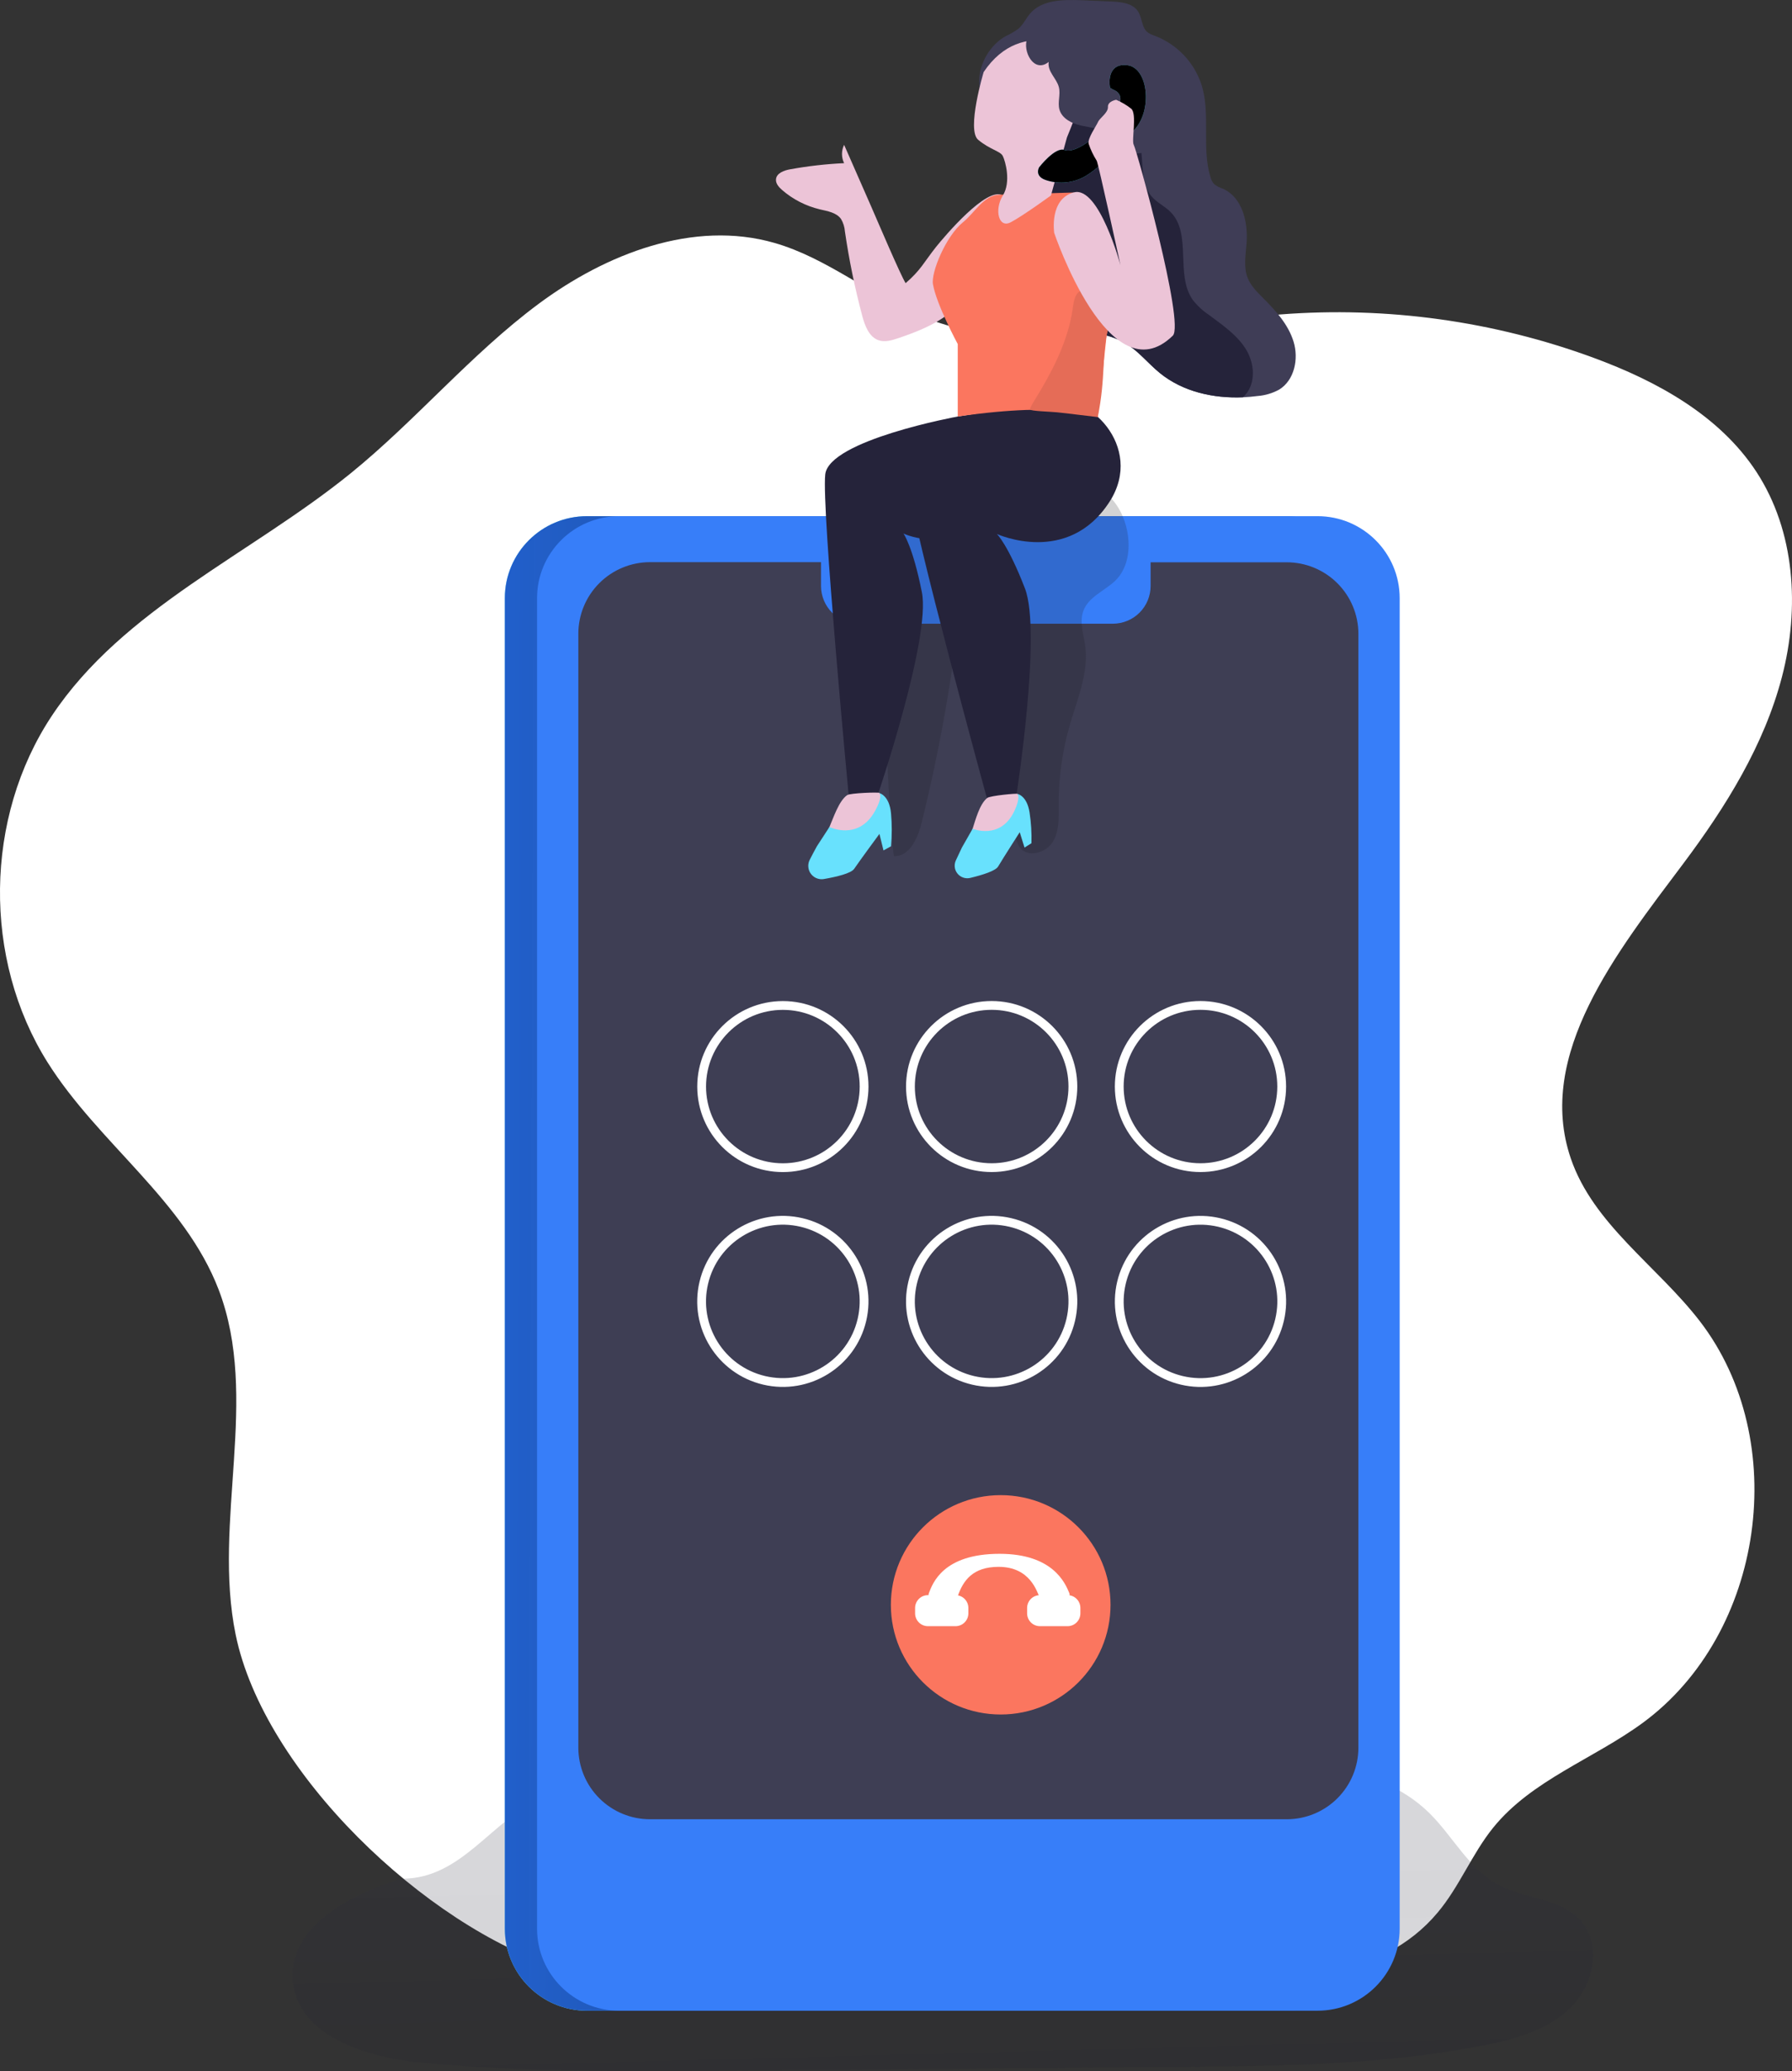 <svg width="167" height="193" viewBox="0 0 167 193" fill="none" xmlns="http://www.w3.org/2000/svg">
<rect x="0" y="0" width="167" height="193" fill="#333333" stroke="none"/>
<g clip-path="url(#clip0)">
<path d="M21.96 152.32C19.798 141.747 24.225 130.279 20.384 120.194C17.216 111.896 9.161 106.519 4.433 98.996C-1.621 89.36 -1.463 76.189 4.828 66.705C11.482 56.688 23.358 51.67 32.704 44.086C38.797 39.135 43.881 33.008 50.178 28.326C56.476 23.644 64.637 20.464 72.183 22.639C77.038 24.035 81.015 27.444 85.659 29.386C96.14 33.774 108.02 30.178 119.356 29.299C129.251 28.538 139.195 29.917 148.509 33.341C154.409 35.513 160.246 38.712 163.683 43.969C167.298 49.501 167.735 56.678 166.065 63.07C164.395 69.462 160.829 75.191 156.861 80.484C150.713 88.685 143.076 98.256 146.386 107.95C148.483 114.09 154.438 117.968 158.399 123.099C166.977 134.234 164.421 152.227 153.095 160.541C148.496 163.914 142.739 165.876 139.154 170.309C137.17 172.762 136.012 175.803 133.976 178.223C128.721 184.521 119.375 185.009 111.168 184.944C101.208 184.867 91.249 184.712 81.293 184.479C72.527 184.275 60.424 186.011 52.059 183.383C39.674 179.486 24.591 165.146 21.96 152.32Z" fill="white"/>
<path opacity="0.2" d="M37.499 175.066C32.645 176.481 26.882 179.525 27.283 184.56C27.694 189.71 34.114 191.733 39.257 192.212C49.049 193.116 58.906 193.035 68.74 192.951L109.88 192.606C119.378 192.525 128.941 192.438 138.257 190.602C141.209 190.021 144.28 189.18 146.412 187.048C148.545 184.915 149.305 181.157 147.279 178.934C145.393 176.866 142.121 176.959 139.649 175.641C136.885 174.168 135.41 171.117 133.177 168.923C128.274 164.15 120.572 164.15 113.722 164.444L68.86 166.412C63.288 166.655 55.592 165.572 50.353 167.705C45.887 169.488 43.069 175.066 37.499 175.066Z" fill="url(#paint0_linear)"/>
<path d="M119.779 48.099H54.702C50.474 48.099 47.046 51.522 47.046 55.744V179.722C47.046 183.945 50.474 187.368 54.702 187.368H119.779C124.008 187.368 127.436 183.945 127.436 179.722V55.744C127.436 51.522 124.008 48.099 119.779 48.099Z" fill="#68E1FD"/>
<path d="M119.779 48.099H54.702C50.474 48.099 47.046 51.522 47.046 55.744V179.722C47.046 183.945 50.474 187.368 54.702 187.368H119.779C124.008 187.368 127.436 183.945 127.436 179.722V55.744C127.436 51.522 124.008 48.099 119.779 48.099Z" fill="url(#paint1_linear)"/>
<path d="M122.782 48.099H57.705C53.477 48.099 50.049 51.522 50.049 55.744V179.722C50.049 183.945 53.477 187.368 57.705 187.368H122.782C127.011 187.368 130.439 183.945 130.439 179.722V55.744C130.439 51.522 127.011 48.099 122.782 48.099Z" fill="#377EF9"/>
<path d="M126.591 59.053V162.858C126.591 164.627 125.888 166.323 124.635 167.574C123.382 168.825 121.684 169.527 119.912 169.527H60.576C58.805 169.527 57.106 168.824 55.854 167.573C54.601 166.322 53.897 164.626 53.897 162.858V59.053C53.897 57.285 54.601 55.589 55.854 54.338C57.106 53.088 58.805 52.385 60.576 52.384H76.513V54.607C76.513 55.538 76.884 56.432 77.544 57.091C78.203 57.749 79.098 58.12 80.031 58.12H103.709C104.642 58.12 105.537 57.749 106.196 57.091C106.856 56.432 107.227 55.538 107.227 54.607V52.397H119.912C121.681 52.397 123.378 53.098 124.63 54.346C125.883 55.594 126.588 57.287 126.591 59.053Z" fill="#3E3E54"/>
<path opacity="0.19" d="M103.907 54.138C102.92 55.069 101.463 55.618 100.975 56.885C100.57 57.932 100.975 59.095 101.137 60.207C101.46 62.705 100.402 65.138 99.7 67.558C99.006 69.95 98.659 72.429 98.667 74.919C98.667 76.141 98.742 77.449 98.098 78.474C97.454 79.498 95.742 79.954 95.03 78.962C94.884 78.742 94.775 78.499 94.707 78.244C93.551 74.544 94.247 70.547 94.198 66.66C94.15 62.773 92.936 58.404 89.48 56.617C88.723 63.374 87.523 70.074 85.888 76.674C85.539 78.096 84.775 79.825 83.299 79.792C83.028 77.698 82.921 75.591 82.814 73.478C82.4 65.469 81.996 57.455 81.604 49.437C81.571 48.79 81.545 48.073 81.846 47.498C82.296 46.606 83.341 46.205 84.303 45.927C87.953 44.844 91.726 44.228 95.532 44.095C98.079 44.005 101.832 44.502 103.661 46.557C105.366 48.467 105.877 52.277 103.907 54.138Z" fill="#15151B"/>
<path d="M97.619 182.165H84.532C83.472 182.165 82.454 181.744 81.704 180.995C80.954 180.246 80.533 179.231 80.533 178.171C80.531 177.647 80.632 177.128 80.832 176.643C81.031 176.158 81.324 175.717 81.694 175.346C82.064 174.974 82.504 174.678 82.988 174.476C83.472 174.274 83.991 174.169 84.516 174.168H97.619C98.678 174.169 99.693 174.591 100.441 175.339C101.189 176.087 101.609 177.101 101.609 178.158C101.611 178.682 101.51 179.202 101.311 179.687C101.112 180.172 100.82 180.613 100.45 180.985C100.08 181.357 99.641 181.653 99.157 181.855C98.673 182.058 98.153 182.163 97.629 182.165H97.619Z" fill="url(#paint2_linear)"/>
<path d="M72.957 108.81C77.137 108.81 80.526 105.426 80.526 101.252C80.526 97.078 77.137 93.694 72.957 93.694C68.777 93.694 65.388 97.078 65.388 101.252C65.388 105.426 68.777 108.81 72.957 108.81Z" stroke="white" stroke-width="0.82" stroke-miterlimit="10"/>
<path d="M92.415 108.807C96.596 108.807 99.984 105.423 99.984 101.248C99.984 97.074 96.596 93.69 92.415 93.69C88.235 93.69 84.846 97.074 84.846 101.248C84.846 105.423 88.235 108.807 92.415 108.807Z" stroke="white" stroke-width="0.82" stroke-miterlimit="10"/>
<path d="M111.874 108.807C116.054 108.807 119.443 105.423 119.443 101.248C119.443 97.074 116.054 93.69 111.874 93.69C107.693 93.69 104.305 97.074 104.305 101.248C104.305 105.423 107.693 108.807 111.874 108.807Z" stroke="white" stroke-width="0.82" stroke-miterlimit="10"/>
<path d="M80.322 123.007C81.282 118.944 78.762 114.873 74.694 113.914C70.625 112.956 66.549 115.472 65.588 119.534C64.628 123.597 67.148 127.668 71.216 128.627C75.285 129.585 79.362 127.069 80.322 123.007Z" stroke="white" stroke-width="0.82" stroke-miterlimit="10"/>
<path d="M99.781 123.006C100.741 118.943 98.222 114.873 94.153 113.914C90.084 112.955 86.008 115.471 85.047 119.534C84.087 123.596 86.607 127.667 90.676 128.626C94.744 129.585 98.821 127.069 99.781 123.006Z" stroke="white" stroke-width="0.82" stroke-miterlimit="10"/>
<path d="M93.257 159.765C98.91 159.765 103.492 155.189 103.492 149.545C103.492 143.9 98.91 139.324 93.257 139.324C87.604 139.324 83.021 143.9 83.021 149.545C83.021 155.189 87.604 159.765 93.257 159.765Z" fill="#FB765F"/>
<path d="M119.243 123.009C120.204 118.946 117.684 114.875 113.615 113.916C109.547 112.958 105.47 115.474 104.51 119.536C103.55 123.599 106.069 127.67 110.138 128.629C114.207 129.587 118.283 127.071 119.243 123.009Z" stroke="white" stroke-width="0.82" stroke-miterlimit="10"/>
<path d="M86.963 149.04C86.906 149.04 86.849 149.028 86.797 149.005C86.745 148.983 86.698 148.95 86.658 148.909C86.618 148.868 86.587 148.82 86.566 148.767C86.545 148.714 86.535 148.658 86.535 148.601C86.537 148.547 86.547 148.493 86.568 148.443C86.917 147.557 87.862 144.791 93.153 144.791C98.15 144.791 99.276 147.551 99.645 148.436C99.69 148.542 99.692 148.661 99.649 148.767C99.607 148.874 99.524 148.959 99.418 149.005C99.366 149.028 99.31 149.04 99.253 149.04H97.253C97.177 149.041 97.103 149.02 97.037 148.982C96.972 148.943 96.918 148.887 96.881 148.821C96.619 148.336 96.024 146.006 93.059 146.006C90.645 146.006 89.749 147.299 89.251 148.746C89.222 148.831 89.168 148.905 89.095 148.958C89.023 149.011 88.936 149.04 88.846 149.04H86.963Z" fill="white"/>
<path d="M89.047 148.643H86.477C85.816 148.643 85.28 149.178 85.28 149.839V150.339C85.28 151 85.816 151.535 86.477 151.535H89.047C89.708 151.535 90.244 151 90.244 150.339V149.839C90.244 149.178 89.708 148.643 89.047 148.643Z" fill="white"/>
<path d="M99.486 148.643H96.917C96.255 148.643 95.719 149.178 95.719 149.839V150.339C95.719 151 96.255 151.535 96.917 151.535H99.486C100.147 151.535 100.683 151 100.683 150.339V149.839C100.683 149.178 100.147 148.643 99.486 148.643Z" fill="white"/>
<path d="M84.396 26.387C83.882 25.541 81.921 20.926 81.202 19.278L78.665 13.497C78.535 13.763 78.467 14.055 78.467 14.351C78.467 14.646 78.535 14.938 78.665 15.204C76.978 15.284 75.298 15.475 73.636 15.776C73.064 15.879 72.365 16.131 72.316 16.709C72.281 17.104 72.582 17.44 72.879 17.701C73.89 18.578 75.098 19.197 76.4 19.508C77.122 19.679 77.95 19.802 78.377 20.406C78.587 20.763 78.712 21.163 78.74 21.576C79.128 24.23 79.668 26.859 80.358 29.451C80.604 30.375 81.005 31.422 81.898 31.713C82.481 31.903 83.112 31.713 83.691 31.519C85.451 30.927 87.215 30.226 88.652 29.053C90.377 27.638 96.418 20.005 93.428 18.209C91.982 17.327 88.017 22.035 87.244 22.994C86.076 24.468 85.833 25.143 84.396 26.387Z" fill="#ECC4D7"/>
<path d="M119.213 36.301C118.593 36.643 117.907 36.848 117.2 36.902C116.747 36.964 116.284 37.002 115.825 37.022C113.065 37.135 110.24 36.502 108.11 34.779C106.978 33.861 106.062 32.663 104.8 31.929C103.832 31.416 102.771 31.098 101.68 30.995C100.793 30.876 99.887 30.821 99.004 30.714C97.03 30.478 94.862 29.793 93.946 28.029C93.299 26.814 93.425 25.357 93.622 23.999C93.998 21.414 94.616 18.829 94.726 16.196C94.787 14.774 94.681 13.287 93.917 12.082C93.406 11.281 92.642 10.68 92.043 9.943C90.367 7.875 91.525 4.598 93.729 3.367C94.147 3.176 94.545 2.943 94.917 2.672C95.367 2.278 95.613 1.703 96.007 1.251C97.111 -0.023 99.052 -0.042 100.719 0.019L103.583 0.142C104.508 0.181 105.576 0.301 106.068 1.083C106.447 1.684 106.392 2.556 106.932 2.999C107.13 3.14 107.348 3.249 107.58 3.322C108.622 3.711 109.562 4.333 110.328 5.14C111.093 5.947 111.664 6.918 111.997 7.978C112.822 10.712 111.974 13.74 112.796 16.47C112.856 16.725 112.977 16.961 113.149 17.159C113.392 17.349 113.669 17.494 113.964 17.585C115.763 18.377 116.32 20.677 116.174 22.633C116.094 23.734 115.87 24.895 116.278 25.909C116.572 26.646 117.161 27.221 117.721 27.783C118.902 28.963 120.067 30.252 120.553 31.848C121.038 33.445 120.634 35.425 119.213 36.301Z" fill="#3F3D56"/>
<path d="M115.825 37.022C113.065 37.135 110.24 36.502 108.11 34.779C106.978 33.861 106.062 32.663 104.8 31.929C103.832 31.416 102.771 31.098 101.68 30.995C100.518 29.703 99.37 28.388 98.256 27.05C97.396 26.016 96.548 24.946 96.033 23.702C95.519 22.458 95.386 21.195 95.221 19.902C94.784 16.299 94.36 12.564 95.49 9.116C95.632 8.62 95.85 8.149 96.137 7.72C98.078 5.038 103.23 5.458 104.923 8.153C105.357 8.923 105.659 9.761 105.816 10.631C106.124 12.039 106.327 13.468 106.424 14.906C106.502 16.105 106.547 17.414 107.334 18.322C107.825 18.887 108.547 19.214 109.078 19.747C111.11 21.779 109.502 25.563 111.142 27.929C111.566 28.474 112.074 28.949 112.647 29.334C113.942 30.304 115.365 31.254 116.181 32.666C116.996 34.078 117.003 35.994 115.825 37.022Z" fill="#25233A"/>
<path d="M89.254 38.812C89.254 38.812 77.251 41.006 76.905 44.215C76.559 47.424 79.079 73.995 79.079 73.995H81.827C81.827 73.995 86.762 59.454 85.911 55.179C85.06 50.904 84.196 49.715 84.196 49.715C84.196 49.715 89.195 52.18 93.923 46.742C98.651 41.303 96.541 37.668 96.541 37.668L89.254 38.812Z" fill="#25233A"/>
<path d="M96.004 38.159C96.004 38.159 84.558 42.379 84.765 45.591C84.972 48.803 92.017 74.551 92.017 74.551L94.726 74.079C94.726 74.079 97.091 58.918 95.519 54.84C93.946 50.762 92.904 49.76 92.904 49.76C92.904 49.76 99.525 52.797 103.415 46.732C106.709 41.588 101.253 36.372 97.894 37.519L96.004 38.159Z" fill="#25233A"/>
<path d="M89.254 38.812V32.062C89.254 32.062 87.267 28.378 86.943 26.481C86.755 25.383 88.144 22.012 89.742 20.71C90.856 19.805 91.684 18.193 93.108 18.147L100.094 17.937L103.518 27.631L102.311 38.87C102.311 38.87 99.376 37.351 89.254 38.812Z" fill="#FB765F"/>
<path d="M96.431 37.267C96.35 37.4 95.956 38.011 95.994 38.159C96.033 38.308 97.855 38.356 98.509 38.421C99.622 38.531 101.188 38.744 102.302 38.867C103.056 35.173 102.68 32.837 103.23 30.843C103.334 30.609 103.386 30.356 103.382 30.1C103.318 29.654 101.722 27.363 101.324 27.192C100.03 26.633 100.03 28.588 99.881 29.312C99.344 32.172 97.952 34.812 96.431 37.267Z" fill="#E56C57"/>
<path d="M91.668 6.715C91.668 6.715 90.05 12.101 91.156 13.026C92.263 13.95 93.228 14.079 93.454 14.538C93.681 14.997 94.25 16.945 93.454 18.225C92.658 19.505 93.037 21.324 94.198 20.71C95.36 20.096 97.942 18.212 97.942 18.212L99.431 12.806C99.431 12.806 101.813 7.138 101.444 5.897C101.075 4.656 95.273 1.331 91.668 6.715Z" fill="url(#paint3_linear)"/>
<path d="M98.677 8.12C98.852 8.799 98.541 9.536 98.732 10.211C98.968 11.045 99.874 11.504 100.719 11.694C101.564 11.885 102.48 11.953 103.201 12.441C104.017 12.99 104.515 14.056 105.466 14.267C105.943 14.335 106.429 14.288 106.884 14.131C107.932 13.859 109.062 13.536 109.722 12.677C110.064 12.203 110.269 11.644 110.314 11.061C110.547 8.78 108.981 6.628 107.029 5.416C105.078 4.204 102.774 3.732 100.557 3.154C99.328 2.831 96.415 1.919 95.736 3.574C95.253 4.747 96.354 6.88 97.729 5.771C97.596 6.682 98.467 7.293 98.677 8.12Z" fill="#3F3D56"/>
<path d="M101.505 13.136C101.505 13.136 100.072 14.292 99.201 13.976C98.331 13.659 96.839 15.591 96.839 15.591C96.839 15.591 96.379 16.373 97.396 16.755C97.961 16.956 98.562 17.042 99.162 17.009C99.761 16.975 100.348 16.821 100.887 16.558C102.745 15.617 104.877 12.922 105.674 12.127C107.424 10.347 107.033 6.311 105.049 6.075C103.065 5.839 103.392 8.088 103.463 8.191C103.599 8.285 103.744 8.363 103.897 8.424C104.11 8.519 104.277 8.694 104.361 8.912C104.444 9.129 104.438 9.371 104.343 9.584C104.327 9.62 104.309 9.654 104.288 9.688C103.551 10.864 102.256 12.829 101.505 13.136Z" fill="#68E1FD"/>
<path d="M101.505 13.136C101.505 13.136 100.072 14.292 99.201 13.976C98.331 13.659 96.839 15.591 96.839 15.591C96.839 15.591 96.379 16.373 97.396 16.755C97.961 16.956 98.562 17.042 99.162 17.009C99.761 16.975 100.348 16.821 100.887 16.558C102.745 15.617 104.877 12.922 105.674 12.127C107.424 10.347 107.033 6.311 105.049 6.075C103.065 5.839 103.392 8.088 103.463 8.191C103.599 8.285 103.744 8.363 103.897 8.424C104.11 8.519 104.277 8.694 104.361 8.912C104.444 9.129 104.438 9.371 104.343 9.584C104.327 9.62 104.309 9.654 104.288 9.688C103.551 10.864 102.256 12.829 101.505 13.136Z" fill="url(#paint4_linear)"/>
<path d="M77.296 77.065C77.245 77.165 77.222 77.276 77.229 77.388C77.249 77.463 77.29 77.53 77.347 77.582C77.405 77.634 77.476 77.669 77.552 77.682C77.705 77.705 77.862 77.698 78.012 77.659C79.005 77.508 80.044 77.462 80.843 76.855C81.642 76.247 82.636 74.7 81.944 73.888C81.944 73.808 79.235 73.888 78.937 74.102C78.17 74.641 77.662 76.225 77.296 77.065Z" fill="url(#paint5_linear)"/>
<path d="M76.128 78.858L77.296 77.065C77.296 77.065 79.982 78.387 81.536 75.588C82.332 74.15 81.943 73.898 81.943 73.898C81.943 73.898 82.885 74.108 83.037 75.808C83.128 76.823 83.128 77.844 83.037 78.858L82.335 79.246L81.956 77.708C81.956 77.708 80.164 80.135 79.604 80.959C79.319 81.382 77.986 81.702 76.785 81.912C76.624 81.94 76.458 81.936 76.298 81.9C76.138 81.863 75.986 81.796 75.852 81.702C75.718 81.607 75.604 81.487 75.517 81.349C75.429 81.21 75.37 81.056 75.342 80.894C75.297 80.638 75.335 80.375 75.449 80.141C75.64 79.766 75.86 79.346 76.128 78.858Z" fill="#68E1FD"/>
<path d="M90.639 77.227C90.593 77.328 90.578 77.44 90.597 77.55C90.621 77.618 90.665 77.679 90.722 77.724C90.779 77.769 90.848 77.797 90.92 77.805C91.066 77.818 91.212 77.802 91.351 77.757C92.276 77.556 93.386 77.323 94.101 76.703C94.817 76.083 95.354 74.564 94.82 73.979C94.82 73.908 92.273 74.141 92.004 74.357C91.286 74.922 90.901 76.425 90.639 77.227Z" fill="url(#paint6_linear)"/>
<path d="M89.635 78.991L90.639 77.227C90.639 77.227 93.228 78.312 94.522 75.591C95.169 74.192 94.807 73.976 94.807 73.976C94.807 73.976 95.703 74.121 95.946 75.708C96.091 76.656 96.15 77.615 96.124 78.574L95.477 78.981L95.03 77.55C95.03 77.55 93.49 79.947 93.02 80.742C92.778 81.156 91.551 81.537 90.432 81.805C90.129 81.881 89.81 81.834 89.542 81.674C89.275 81.515 89.082 81.257 89.004 80.956C88.94 80.702 88.963 80.435 89.069 80.196C89.225 79.873 89.409 79.466 89.635 78.991Z" fill="#68E1FD"/>
<path d="M76.128 78.858L77.296 77.065C77.296 77.065 79.982 78.387 81.536 75.588C82.332 74.15 81.943 73.898 81.943 73.898C81.943 73.898 82.885 74.108 83.037 75.808C83.128 76.823 83.128 77.844 83.037 78.858L82.335 79.246L81.956 77.708C81.956 77.708 80.164 80.135 79.604 80.959C79.319 81.382 77.986 81.702 76.785 81.912C76.624 81.94 76.458 81.936 76.298 81.9C76.138 81.863 75.986 81.796 75.852 81.702C75.718 81.607 75.604 81.487 75.517 81.349C75.429 81.21 75.37 81.056 75.342 80.894C75.297 80.638 75.335 80.375 75.449 80.141C75.64 79.766 75.86 79.346 76.128 78.858Z" fill="url(#paint7_linear)"/>
<path d="M89.635 78.991L90.639 77.227C90.639 77.227 93.228 78.312 94.522 75.591C95.169 74.192 94.807 73.976 94.807 73.976C94.807 73.976 95.703 74.121 95.946 75.708C96.091 76.656 96.15 77.615 96.124 78.574L95.477 78.981L95.03 77.55C95.03 77.55 93.49 79.947 93.02 80.742C92.778 81.156 91.551 81.537 90.432 81.805C90.129 81.881 89.81 81.834 89.542 81.674C89.275 81.515 89.082 81.257 89.004 80.956C88.94 80.702 88.963 80.435 89.069 80.196C89.225 79.873 89.409 79.466 89.635 78.991Z" fill="url(#paint8_linear)"/>
<path d="M98.243 21.702C98.243 21.702 103.399 37.035 109.295 31.28C110.437 30.165 105.9 13.885 105.661 13.507C105.421 13.129 105.984 10.599 105.421 10.13C104.993 9.791 104.52 9.512 104.017 9.3C104.017 9.3 103.221 9.429 103.25 9.969C103.279 10.508 102.486 10.99 102.324 11.371C102.162 11.752 101.318 12.922 101.454 13.407C101.641 13.956 101.891 14.481 102.201 14.971C102.324 15.097 104.421 24.71 104.421 24.71C104.421 24.71 102.431 17.333 100.095 17.924C97.758 18.516 98.243 21.702 98.243 21.702Z" fill="url(#paint9_linear)"/>
</g>
<defs>
<linearGradient id="paint0_linear" x1="86.862" y1="145.14" x2="89.86" y2="259.234" gradientUnits="userSpaceOnUse">
<stop offset="0.01" stop-color="#3E3E54"/>
<stop offset="0.91" stop-opacity="0.85"/>
<stop offset="0.93" stop-opacity="0.89"/>
<stop offset="0.98"/>
</linearGradient>
<linearGradient id="paint1_linear" x1="27.82" y1="117.56" x2="201.393" y2="118.108" gradientUnits="userSpaceOnUse">
<stop offset="0.01" stop-color="#2569E3"/>
<stop offset="0.93" stop-opacity="0.89"/>
<stop offset="0.98"/>
</linearGradient>
<linearGradient id="paint2_linear" x1="8772.25" y1="5067.38" x2="8788.8" y2="7413.62" gradientUnits="userSpaceOnUse">
<stop offset="0.01" stop-opacity="0"/>
<stop offset="0.93" stop-opacity="0.89"/>
<stop offset="0.98"/>
</linearGradient>
<linearGradient id="paint3_linear" x1="4541.1" y1="3525.29" x2="4896.25" y2="3525.29" gradientUnits="userSpaceOnUse">
<stop stop-color="#ECC4D7"/>
<stop offset="0.42" stop-color="#EFD4D1"/>
<stop offset="1" stop-color="#F2EAC9"/>
</linearGradient>
<linearGradient id="paint4_linear" x1="3252.85" y1="-5992.97" x2="3373.05" y2="-5908.86" gradientUnits="userSpaceOnUse">
<stop offset="0.01" stop-opacity="0"/>
<stop offset="0.93" stop-opacity="0.89"/>
<stop offset="0.98"/>
</linearGradient>
<linearGradient id="paint5_linear" x1="1926.04" y1="1618.49" x2="2001.97" y2="1618.49" gradientUnits="userSpaceOnUse">
<stop stop-color="#ECC4D7"/>
<stop offset="0.42" stop-color="#EFD4D1"/>
<stop offset="1" stop-color="#F2EAC9"/>
</linearGradient>
<linearGradient id="paint6_linear" x1="1935.26" y1="1622.3" x2="1996.54" y2="1622.3" gradientUnits="userSpaceOnUse">
<stop stop-color="#ECC4D7"/>
<stop offset="0.42" stop-color="#EFD4D1"/>
<stop offset="1" stop-color="#F2EAC9"/>
</linearGradient>
<linearGradient id="paint7_linear" x1="1977.7" y1="2011.04" x2="2066.75" y2="2090.8" gradientUnits="userSpaceOnUse">
<stop offset="0.01" stop-opacity="0"/>
<stop offset="0.93" stop-opacity="0.89"/>
<stop offset="0.98"/>
</linearGradient>
<linearGradient id="paint8_linear" x1="2116.26" y1="1950.12" x2="2202.11" y2="2038.47" gradientUnits="userSpaceOnUse">
<stop offset="0.01" stop-opacity="0"/>
<stop offset="0.93" stop-opacity="0.89"/>
<stop offset="0.98"/>
</linearGradient>
<linearGradient id="paint9_linear" x1="5041.73" y1="5427.03" x2="5434.74" y2="5427.03" gradientUnits="userSpaceOnUse">
<stop stop-color="#ECC4D7"/>
<stop offset="0.42" stop-color="#EFD4D1"/>
<stop offset="1" stop-color="#F2EAC9"/>
</linearGradient>
<clipPath id="clip0">
<rect width="167" height="193" fill="white"/>
</clipPath>
</defs>
</svg>

